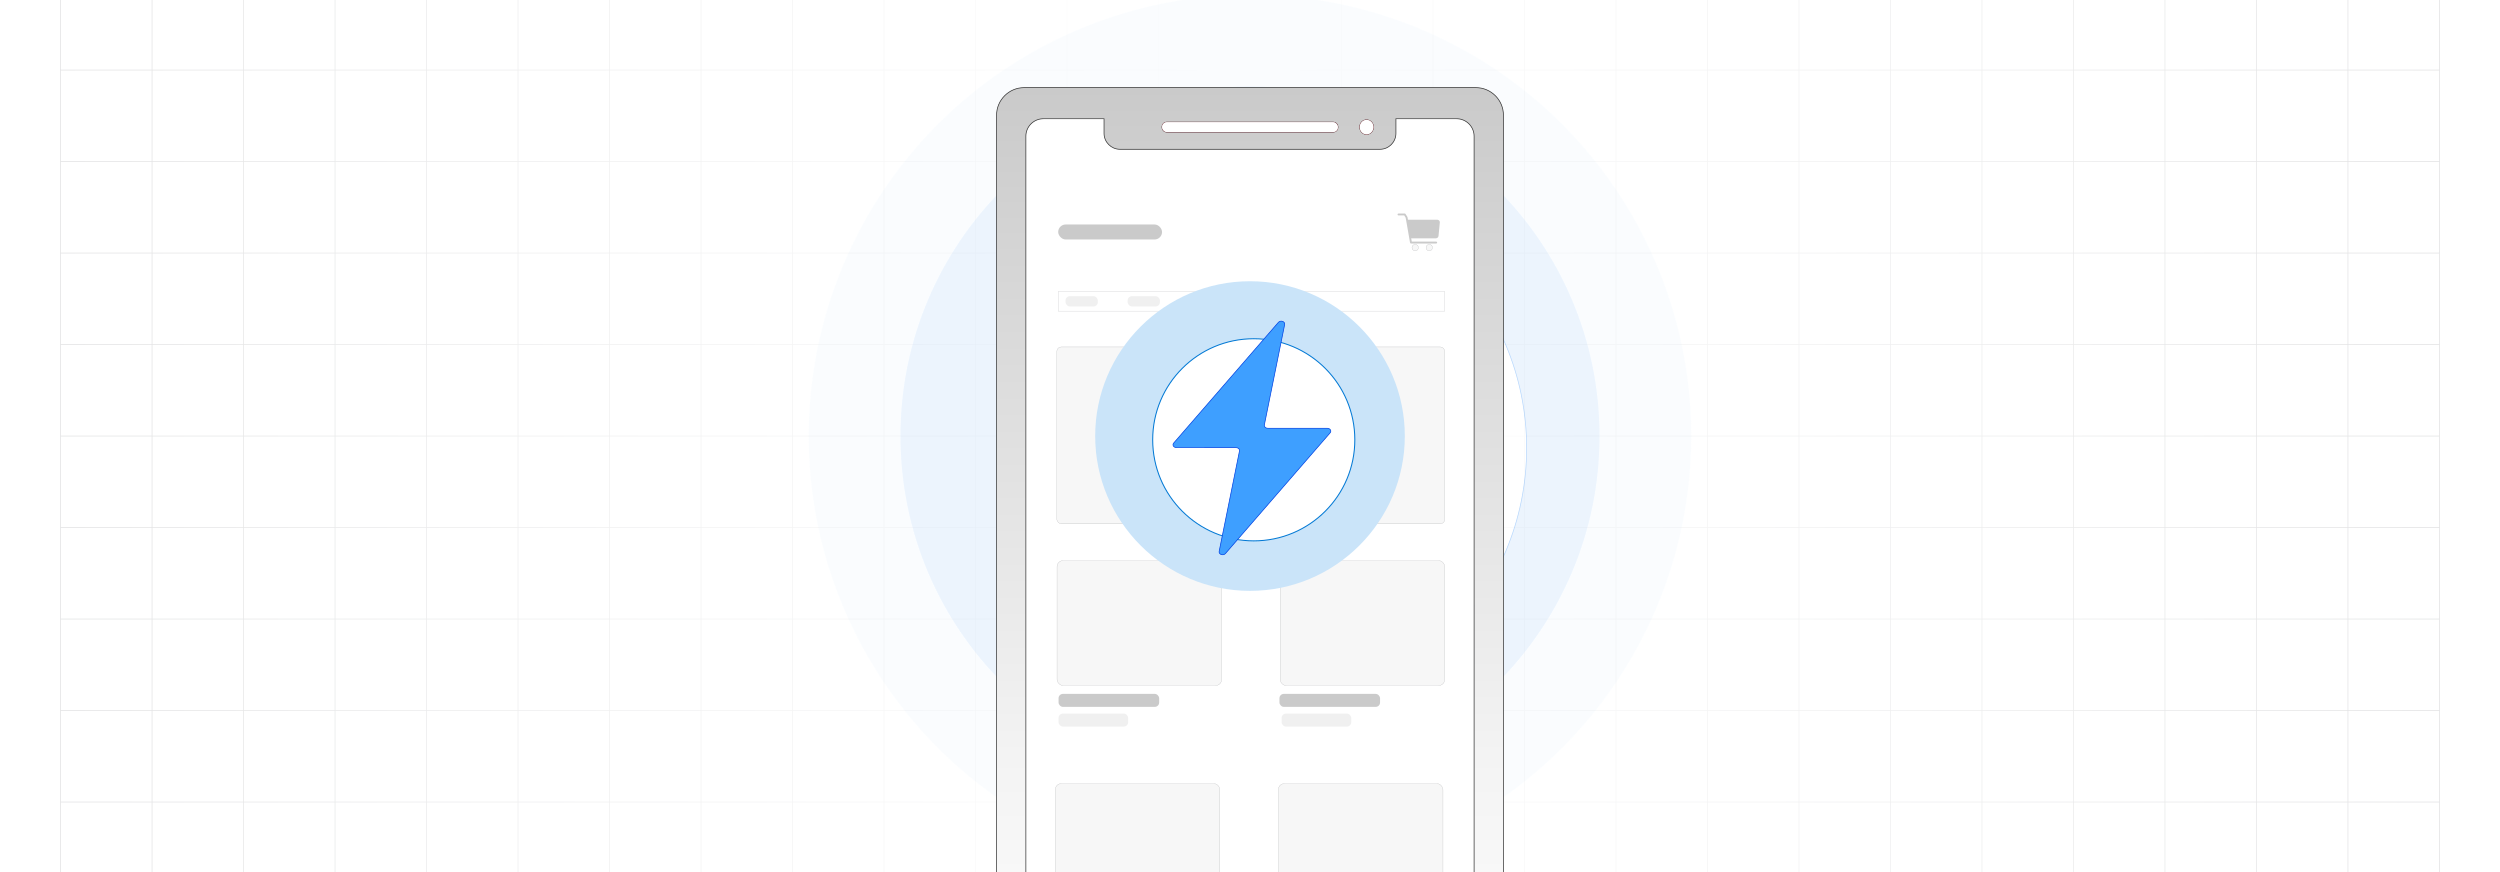 <?xml version="1.0" encoding="UTF-8"?><svg id="Layer_1" xmlns="http://www.w3.org/2000/svg" xmlns:xlink="http://www.w3.org/1999/xlink" viewBox="0 0 860 300"><defs><clipPath id="clippath"><rect y="0" width="860" height="300" fill="none" stroke-width="0"/></clipPath><linearGradient id="linear-gradient" x1="-47.934" y1="150" x2="907.934" y2="150" gradientUnits="userSpaceOnUse"><stop offset="0" stop-color="#fff" stop-opacity="0"/><stop offset=".05" stop-color="#fff" stop-opacity=".11"/><stop offset=".276" stop-color="#fff" stop-opacity=".583"/><stop offset=".43" stop-color="#fff" stop-opacity=".883"/><stop offset=".501" stop-color="#fff"/><stop offset=".714" stop-color="#fff" stop-opacity=".584"/><stop offset="1" stop-color="#fff" stop-opacity="0"/></linearGradient><filter id="drop-shadow-1" filterUnits="userSpaceOnUse"><feOffset dx="4.132" dy="4.132"/><feGaussianBlur result="blur" stdDeviation="6.198"/><feFlood flood-color="#333" flood-opacity=".06"/><feComposite in2="blur" operator="in"/><feComposite in="SourceGraphic"/></filter><linearGradient id="linear-gradient-2" x1="430" y1="359.338" x2="430" y2="30.143" gradientUnits="userSpaceOnUse"><stop offset="0" stop-color="#fff"/><stop offset=".302" stop-color="#f3f3f3"/><stop offset=".84" stop-color="#d4d4d4"/><stop offset="1" stop-color="#cacaca"/></linearGradient><clipPath id="clippath-1"><rect x="358.962" y="88.708" width="142.076" height="259.601" fill="none" stroke-width="0"/></clipPath><filter id="drop-shadow-2" filterUnits="userSpaceOnUse"><feOffset dx="1.291" dy="1.291"/><feGaussianBlur result="blur-2" stdDeviation="1.936"/><feFlood flood-color="#333" flood-opacity=".07"/><feComposite in2="blur-2" operator="in"/><feComposite in="SourceGraphic"/></filter><filter id="drop-shadow-3" filterUnits="userSpaceOnUse"><feOffset dx=".656" dy=".656"/><feGaussianBlur result="blur-3" stdDeviation="1.312"/><feFlood flood-color="#333" flood-opacity=".04"/><feComposite in2="blur-3" operator="in"/><feComposite in="SourceGraphic"/></filter></defs><rect y="0" width="860" height="300" rx="5" ry="5" fill="#fff" stroke-width="0"/><rect y="0" width="860" height="300" rx="5" ry="5" fill="#fff" stroke-width="0"/><rect y="0" width="860" height="300" rx="5" ry="5" fill="#fff" stroke-width="0"/><g clip-path="url(#clippath)"><rect y="0" width="860" height="300" rx="5" ry="5" fill="#fff" stroke-width="0"/><rect x="20.832" y="-7.373" width="818.338" height="314.746" fill="none" stroke="#dbdcdd" stroke-miterlimit="10" stroke-width=".25"/><line x1="20.83" y1="275.899" x2="839.168" y2="275.899" fill="none" stroke="#dbdcdd" stroke-miterlimit="10" stroke-width=".25"/><line x1="20.83" y1="244.424" x2="839.168" y2="244.424" fill="none" stroke="#dbdcdd" stroke-miterlimit="10" stroke-width=".25"/><line x1="20.83" y1="212.949" x2="839.168" y2="212.949" fill="none" stroke="#dbdcdd" stroke-miterlimit="10" stroke-width=".25"/><line x1="20.83" y1="181.475" x2="839.168" y2="181.475" fill="none" stroke="#dbdcdd" stroke-miterlimit="10" stroke-width=".25"/><line x1="20.83" y1="150" x2="839.168" y2="150" fill="none" stroke="#dbdcdd" stroke-miterlimit="10" stroke-width=".25"/><line x1="20.83" y1="118.526" x2="839.168" y2="118.526" fill="none" stroke="#dbdcdd" stroke-miterlimit="10" stroke-width=".25"/><line x1="20.83" y1="87.051" x2="839.168" y2="87.051" fill="none" stroke="#dbdcdd" stroke-miterlimit="10" stroke-width=".25"/><line x1="20.83" y1="55.577" x2="839.168" y2="55.577" fill="none" stroke="#dbdcdd" stroke-miterlimit="10" stroke-width=".25"/><line x1="20.83" y1="24.102" x2="839.168" y2="24.102" fill="none" stroke="#dbdcdd" stroke-miterlimit="10" stroke-width=".25"/><polyline points="807.692 307.373 807.692 275.896 807.692 244.428 807.692 212.95 807.692 181.473 807.692 150.005 807.692 118.527 807.692 87.05 807.692 55.582 807.692 55.572 807.692 24.104 807.692 -7.373" fill="none" stroke="#dbdcdd" stroke-miterlimit="10" stroke-width=".25"/><polyline points="776.215 307.373 776.215 275.896 776.215 244.428 776.215 212.95 776.215 181.473 776.215 150.005 776.215 118.527 776.215 87.05 776.215 55.582 776.215 55.572 776.215 24.104 776.215 -7.373" fill="none" stroke="#dbdcdd" stroke-miterlimit="10" stroke-width=".25"/><polyline points="744.747 307.373 744.747 275.896 744.747 244.428 744.747 212.95 744.747 181.473 744.747 150.005 744.747 118.527 744.747 87.05 744.747 55.582 744.747 55.572 744.747 24.104 744.747 -7.373" fill="none" stroke="#dbdcdd" stroke-miterlimit="10" stroke-width=".25"/><polyline points="713.269 307.373 713.269 275.896 713.269 244.428 713.269 212.95 713.269 181.473 713.269 150.005 713.269 118.527 713.269 87.05 713.269 55.582 713.269 55.572 713.269 24.104 713.269 -7.373" fill="none" stroke="#dbdcdd" stroke-miterlimit="10" stroke-width=".25"/><polyline points="681.792 307.373 681.792 275.896 681.792 244.428 681.792 212.95 681.792 181.473 681.792 150.005 681.792 118.527 681.792 87.05 681.792 55.582 681.792 55.572 681.792 24.104 681.792 -7.373" fill="none" stroke="#dbdcdd" stroke-miterlimit="10" stroke-width=".25"/><polyline points="650.324 307.373 650.324 275.896 650.324 244.428 650.324 212.95 650.324 181.473 650.324 150.005 650.324 118.527 650.324 87.05 650.324 55.582 650.324 55.572 650.324 24.104 650.324 -7.373" fill="none" stroke="#dbdcdd" stroke-miterlimit="10" stroke-width=".25"/><polyline points="618.847 307.373 618.847 275.896 618.847 244.428 618.847 212.95 618.847 181.473 618.847 150.005 618.847 118.527 618.847 87.05 618.847 55.582 618.847 55.572 618.847 24.104 618.847 -7.373" fill="none" stroke="#dbdcdd" stroke-miterlimit="10" stroke-width=".25"/><polyline points="587.369 307.373 587.369 275.896 587.369 244.428 587.369 212.95 587.369 181.473 587.369 150.005 587.369 118.527 587.369 87.05 587.369 55.582 587.369 55.572 587.369 24.104 587.369 -7.373" fill="none" stroke="#dbdcdd" stroke-miterlimit="10" stroke-width=".25"/><polyline points="555.901 307.373 555.901 275.896 555.901 244.428 555.901 212.95 555.901 181.473 555.901 150.005 555.901 118.527 555.901 87.05 555.901 55.582 555.901 55.572 555.901 24.104 555.901 -7.373" fill="none" stroke="#dbdcdd" stroke-miterlimit="10" stroke-width=".25"/><polyline points="524.424 307.373 524.424 275.896 524.424 244.428 524.424 212.95 524.424 181.473 524.424 150.005 524.424 118.527 524.424 87.05 524.424 55.582 524.424 55.572 524.424 24.104 524.424 -7.373" fill="none" stroke="#dbdcdd" stroke-miterlimit="10" stroke-width=".25"/><polyline points="492.946 307.373 492.946 275.896 492.946 244.428 492.946 212.95 492.946 181.473 492.946 150.005 492.946 118.527 492.946 87.05 492.946 55.582 492.946 55.572 492.946 24.104 492.946 -7.373" fill="none" stroke="#dbdcdd" stroke-miterlimit="10" stroke-width=".25"/><polyline points="461.478 307.373 461.478 275.896 461.478 244.428 461.478 212.95 461.478 181.473 461.478 150.005 461.478 118.527 461.478 87.05 461.478 55.582 461.478 55.572 461.478 24.104 461.478 -7.373" fill="none" stroke="#dbdcdd" stroke-miterlimit="10" stroke-width=".25"/><polyline points="430.001 307.373 430.001 275.896 430.001 244.428 430.001 212.95 430.001 181.473 430.001 150.005 430.001 118.527 430.001 87.05 430.001 55.582 430.001 55.572 430.001 24.104 430.001 -7.373" fill="none" stroke="#dbdcdd" stroke-miterlimit="10" stroke-width=".25"/><polyline points="398.523 307.373 398.523 275.896 398.523 244.428 398.523 212.95 398.523 181.473 398.523 150.005 398.523 118.527 398.523 87.05 398.523 55.582 398.523 55.572 398.523 24.104 398.523 -7.373" fill="none" stroke="#dbdcdd" stroke-miterlimit="10" stroke-width=".25"/><polyline points="367.046 307.373 367.046 275.896 367.046 244.428 367.046 212.95 367.046 181.473 367.046 150.005 367.046 118.527 367.046 87.05 367.046 55.582 367.046 55.572 367.046 24.104 367.046 -7.373" fill="none" stroke="#dbdcdd" stroke-miterlimit="10" stroke-width=".25"/><polyline points="335.578 307.373 335.578 275.896 335.578 244.428 335.578 212.95 335.578 181.473 335.578 150.005 335.578 118.527 335.578 87.05 335.578 55.582 335.578 55.572 335.578 24.104 335.578 -7.373" fill="none" stroke="#dbdcdd" stroke-miterlimit="10" stroke-width=".25"/><polyline points="304.101 307.373 304.101 275.896 304.101 244.428 304.101 212.95 304.101 181.473 304.101 150.005 304.101 118.527 304.101 87.05 304.101 55.582 304.101 55.572 304.101 24.104 304.101 -7.373" fill="none" stroke="#dbdcdd" stroke-miterlimit="10" stroke-width=".25"/><polyline points="272.623 307.373 272.623 275.896 272.623 244.428 272.623 212.95 272.623 181.473 272.623 150.005 272.623 118.527 272.623 87.05 272.623 55.582 272.623 55.572 272.623 24.104 272.623 -7.373" fill="none" stroke="#dbdcdd" stroke-miterlimit="10" stroke-width=".25"/><polyline points="241.155 307.373 241.155 275.896 241.155 244.428 241.155 212.95 241.155 181.473 241.155 150.005 241.155 118.527 241.155 87.05 241.155 55.582 241.155 55.572 241.155 24.104 241.155 -7.373" fill="none" stroke="#dbdcdd" stroke-miterlimit="10" stroke-width=".25"/><polyline points="209.678 307.373 209.678 275.896 209.678 244.428 209.678 212.95 209.678 181.473 209.678 150.005 209.678 118.527 209.678 87.05 209.678 55.582 209.678 55.572 209.678 24.104 209.678 -7.373" fill="none" stroke="#dbdcdd" stroke-miterlimit="10" stroke-width=".25"/><polyline points="178.2 307.373 178.2 275.896 178.2 244.428 178.2 212.95 178.2 181.473 178.2 150.005 178.2 118.527 178.2 87.05 178.2 55.582 178.2 55.572 178.2 24.104 178.2 -7.373" fill="none" stroke="#dbdcdd" stroke-miterlimit="10" stroke-width=".25"/><polyline points="146.732 307.373 146.732 275.896 146.732 244.428 146.732 212.95 146.732 181.473 146.732 150.005 146.732 118.527 146.732 87.05 146.732 55.582 146.732 55.572 146.732 24.104 146.732 -7.373" fill="none" stroke="#dbdcdd" stroke-miterlimit="10" stroke-width=".25"/><polyline points="115.255 307.373 115.255 275.896 115.255 244.428 115.255 212.95 115.255 181.473 115.255 150.005 115.255 118.527 115.255 87.05 115.255 55.582 115.255 55.572 115.255 24.104 115.255 -7.373" fill="none" stroke="#dbdcdd" stroke-miterlimit="10" stroke-width=".25"/><polyline points="83.777 307.373 83.777 275.896 83.777 244.428 83.777 212.95 83.777 181.473 83.777 150.005 83.777 118.527 83.777 87.05 83.777 55.582 83.777 55.572 83.777 24.104 83.777 -7.373" fill="none" stroke="#dbdcdd" stroke-miterlimit="10" stroke-width=".25"/><polyline points="52.309 307.373 52.309 275.896 52.309 244.428 52.309 212.95 52.309 181.473 52.309 150.005 52.309 118.527 52.309 87.05 52.309 55.582 52.309 55.572 52.309 24.104 52.309 -7.373" fill="none" stroke="#dbdcdd" stroke-miterlimit="10" stroke-width=".25"/><rect x="-47.934" y="0" width="955.867" height="300" fill="url(#linear-gradient)" stroke-width="0"/><g opacity=".28"><circle cx="430" cy="150" r="151.818" fill="#cae4f9" opacity=".29" stroke-width="0"/><circle cx="430" cy="150" r="120.241" fill="#0070f3" opacity=".22" stroke-width="0"/><circle cx="430" cy="150" r="91.032" fill="#fff" filter="url(#drop-shadow-1)" stroke="#0070f3" stroke-miterlimit="10" stroke-width=".25"/></g><rect x="350.737" y="37.571" width="156.328" height="317.255" fill="#fff" stroke-width="0"/><path d="M470.101,41.227c-1.294,0-2.357,1.118-2.357,2.5s1.063,2.5,2.357,2.5c1.305,0,2.368-1.118,2.368-2.5s-1.063-2.5-2.368-2.5ZM458.589,42.017h-57.188c-.91,0-1.656.746-1.656,1.656v.11c0,.91.746,1.656,1.656,1.656h57.188c.91,0,1.656-.746,1.656-1.656v-.11c0-.91-.746-1.656-1.656-1.656Z" fill="#ffdce2" opacity=".51" stroke="#b22234" stroke-miterlimit="10" stroke-width=".182"/><rect x="399.745" y="42.017" width="60.5" height="3.421" rx="1.656" ry="1.656" fill="#ffdce2" opacity=".51" stroke="#b22234" stroke-miterlimit="10" stroke-width=".182"/><path d="M472.469,43.727c0,1.381-1.063,2.5-2.368,2.5-1.294,0-2.357-1.118-2.357-2.5s1.063-2.5,2.357-2.5c1.305,0,2.368,1.118,2.368,2.5Z" fill="#ffdce2" opacity=".51" stroke="#b22234" stroke-miterlimit="10" stroke-width=".182"/><path d="M507.675,30.143h-155.36c-5.241,0-9.495,4.254-9.495,9.495v310.206c0,5.241,4.254,9.495,9.495,9.495h155.36c5.252,0,9.506-4.254,9.506-9.495V39.638c0-5.241-4.254-9.495-9.506-9.495ZM507.094,342.607c0,3.333-2.697,6.03-6.03,6.03h-142.138c-3.322,0-6.03-2.697-6.03-6.03V46.874c0-3.333,2.708-6.03,6.03-6.03h20.865v5.011c0,3.037,2.467,5.504,5.504,5.504h89.401c3.037,0,5.504-2.467,5.504-5.504v-5.011h20.865c3.333,0,6.03,2.697,6.03,6.03v295.733ZM472.469,43.727c0,1.381-1.063,2.5-2.368,2.5-1.294,0-2.357-1.118-2.357-2.5s1.063-2.5,2.357-2.5c1.305,0,2.368,1.118,2.368,2.5ZM460.244,43.672v.11c0,.91-.746,1.656-1.656,1.656h-57.188c-.91,0-1.656-.746-1.656-1.656v-.11c0-.91.746-1.656,1.656-1.656h57.188c.91,0,1.656.746,1.656,1.656Z" fill="url(#linear-gradient-2)" stroke="#333" stroke-miterlimit="10" stroke-width=".25"/><rect x="399.745" y="42.017" width="60.5" height="3.421" rx="1.656" ry="1.656" fill="#ffdce2" opacity=".51" stroke="#b22234" stroke-miterlimit="10" stroke-width=".182"/><path d="M472.469,43.727c0,1.381-1.063,2.5-2.368,2.5-1.294,0-2.357-1.118-2.357-2.5s1.063-2.5,2.357-2.5c1.305,0,2.368,1.118,2.368,2.5Z" fill="#ffdce2" opacity=".51" stroke="#b22234" stroke-miterlimit="10" stroke-width=".182"/><rect x="399.745" y="42.017" width="60.5" height="3.421" rx="1.656" ry="1.656" fill="#fff" stroke-width="0"/><path d="M472.469,43.727c0,1.381-1.063,2.5-2.368,2.5-1.294,0-2.357-1.118-2.357-2.5s1.063-2.5,2.357-2.5c1.305,0,2.368,1.118,2.368,2.5Z" fill="#fff" stroke-width="0"/><path id="_477832800" d="M481.073,73.446c-.179,0-.324.145-.324.324s.145.324.324.324h1.972l.515.831,1.495,8.577c.028.159.167.27.323.268h8.68c.179,0,.324-.145.324-.324s-.145-.324-.324-.324h-8.412l-.2-1.144h8.529c.241,0,.45-.096.605-.252.154-.154.253-.368.276-.602l.448-4.614c.003-.033.005-.057.005-.075,0-.225-.097-.427-.249-.577-.144-.142-.341-.236-.551-.257-.035-.003-.064-.005-.085-.005h-10.089l-.144-.824c-.005-.046-.021-.091-.046-.133l-.001.001-.63-1.015c-.053-.106-.163-.178-.289-.178h-2.15,0Z" fill="#cacaca" stroke-width="0"/><path id="_477833232" d="M486.828,84.07c.306,0,.583.124.784.325.201.201.325.478.325.784s-.124.583-.325.784c-.201.201-.478.325-.784.325s-.583-.124-.784-.325c-.201-.201-.325-.478-.325-.784s.124-.583.325-.784c.201-.201.478-.325.784-.325Z" fill="#f7f7f7" stroke="#888a8d" stroke-miterlimit="10" stroke-width=".06"/><path id="_477832680" d="M491.669,84.07c.306,0,.583.124.784.325.201.201.325.478.325.784s-.124.583-.325.784c-.201.201-.478.325-.784.325s-.583-.124-.784-.325c-.201-.201-.325-.478-.325-.784s.124-.583.325-.784c.201-.201.478-.325.784-.325Z" fill="#f7f7f7" stroke="#888a8d" stroke-miterlimit="10" stroke-width=".06"/><g clip-path="url(#clippath-1)"><rect x="364.146" y="238.699" width="34.607" height="4.47" rx="1.497" ry="1.497" fill="#cacaca" stroke-width="0"/><rect x="364.146" y="245.475" width="23.939" height="4.47" rx="1.497" ry="1.497" fill="#f0f0f0" stroke-width="0"/><rect x="440.132" y="238.699" width="34.607" height="4.47" rx="1.497" ry="1.497" fill="#cacaca" stroke-width="0"/><rect x="440.885" y="245.475" width="23.939" height="4.47" rx="1.497" ry="1.497" fill="#f0f0f0" stroke-width="0"/><rect x="363.616" y="192.844" width="56.637" height="42.977" rx="2.099" ry="2.099" fill="#f7f7f7"/><rect x="363.616" y="192.844" width="56.637" height="42.977" rx="2.099" ry="2.099" fill="none" stroke="#888a8d" stroke-miterlimit="10" stroke-width=".06"/><rect x="440.355" y="192.844" width="56.637" height="42.977" rx="2.099" ry="2.099" fill="#f7f7f7"/><rect x="440.355" y="192.844" width="56.637" height="42.977" rx="2.099" ry="2.099" fill="none" stroke="#888a8d" stroke-miterlimit="10" stroke-width=".06"/><path d="M394.158,288.844c.19,0,.344-.154.344-.344,0-.002,0-.003,0-.004l-.003-.225c-.003-.19-.159-.341-.349-.338-.19.003-.341.159-.338.349l.003.223c.002.188.156.339.344.339Z" fill="#3878cb" stroke-width="0"/><rect x="363.008" y="269.557" width="56.637" height="42.977" rx="2.099" ry="2.099" fill="#f7f7f7"/><rect x="363.008" y="269.557" width="56.637" height="42.977" rx="2.099" ry="2.099" fill="none" stroke="#888a8d" stroke-miterlimit="10" stroke-width=".06"/><rect x="439.747" y="269.557" width="56.637" height="42.977" rx="2.099" ry="2.099" fill="#f7f7f7"/><rect x="439.747" y="269.557" width="56.637" height="42.977" rx="2.099" ry="2.099" fill="none" stroke="#888a8d" stroke-miterlimit="10" stroke-width=".06"/><rect x="364.016" y="100.286" width="132.976" height="6.74" fill="#fff" stroke="#c6c8c9" stroke-miterlimit="10" stroke-width=".11"/><rect x="366.54" y="101.887" width="11.112" height="3.539" rx="1.497" ry="1.497" fill="#f0f0f0" stroke-width="0"/><rect x="387.903" y="101.887" width="11.112" height="3.539" rx="1.497" ry="1.497" fill="#f0f0f0" stroke-width="0"/><rect x="409.267" y="101.887" width="11.112" height="3.539" rx="1.497" ry="1.497" fill="#f0f0f0" stroke-width="0"/><rect x="430.631" y="101.887" width="11.112" height="3.539" rx="1.497" ry="1.497" fill="#f0f0f0" stroke-width="0"/><rect x="363.57" y="119.36" width="133.422" height="60.8" rx="1.497" ry="1.497" fill="#f7f7f7"/><rect x="363.57" y="119.36" width="133.422" height="60.8" rx="1.497" ry="1.497" fill="none" stroke="#888a8d" stroke-miterlimit="10" stroke-width=".06"/></g><rect x="364.016" y="77.223" width="35.728" height="5.162" rx="2.581" ry="2.581" fill="#cacaca" stroke-width="0"/><path d="M430,203.255c-29.364,0-53.255-23.89-53.255-53.256s23.89-53.254,53.255-53.254,53.256,23.89,53.256,53.254-23.89,53.256-53.256,53.256Z" fill="#cae4f9" stroke-width="0"/><circle cx="430" cy="150" r="34.768" fill="#fff" filter="url(#drop-shadow-2)" stroke="#0178d4" stroke-miterlimit="10" stroke-width=".352"/><path id="lightning" d="M404.061,153.319l20.491.002c.739,0,1.302.547,1.18,1.147l-6.997,34.558c-.209,1.03,1.417,1.585,2.154.735l36.023-41.529c.566-.652-.001-1.558-.974-1.558h-20.483c-.739,0-1.302-.547-1.18-1.147l6.99-34.553c.208-1.03-1.417-1.584-2.154-.735l-36.024,41.522c-.566.652 0,1.558.974,1.558Z" fill="#3e9fff" filter="url(#drop-shadow-3)" stroke="#0042e3" stroke-miterlimit="10" stroke-width=".25"/></g></svg>